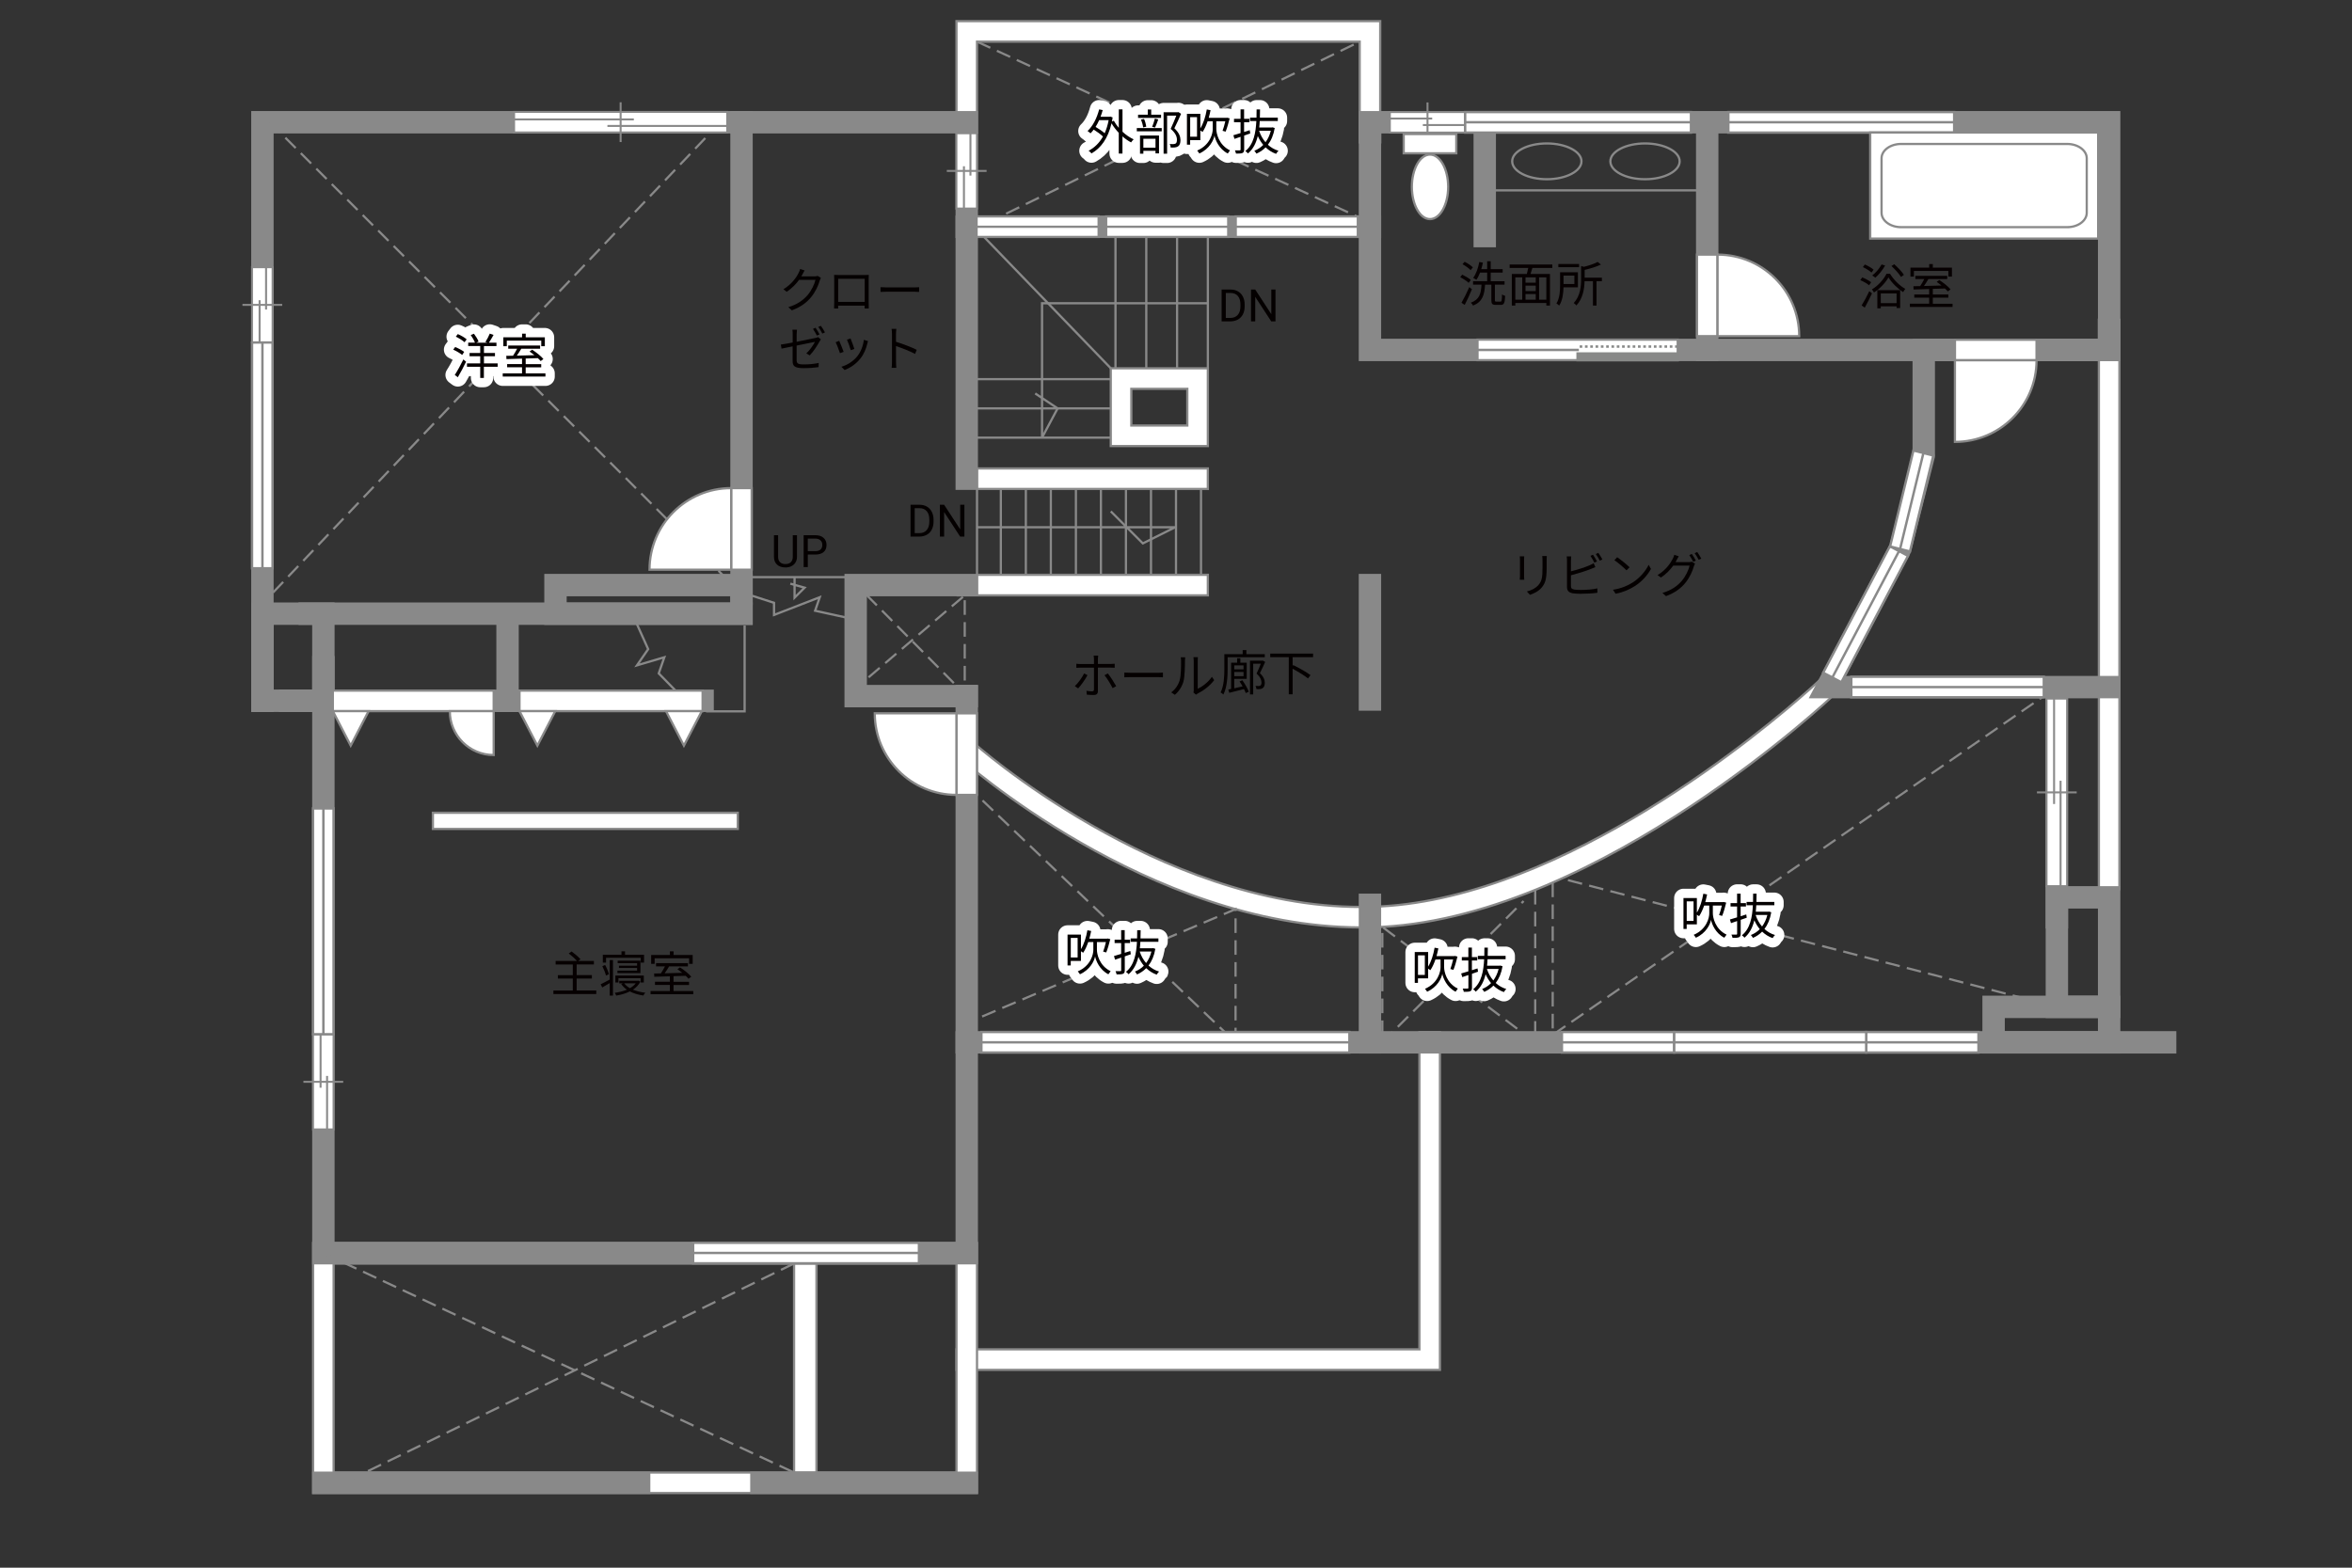 <?xml version="1.0" encoding="UTF-8"?>
<svg xmlns="http://www.w3.org/2000/svg" viewBox="0 0 630 420">
  <rect x="0" y="0" width="630" height="420" fill="#333333" stroke="none"/>
  <defs>
    <style>
      .cls-1 {
        fill: #040000;
      }

      .cls-2 {
        fill: #060001;
      }

      .cls-3, .cls-4, .cls-5, .cls-6 {
        fill: #fff;
      }

      .cls-7 {
        fill: #888988;
      }

      .cls-8 {
        stroke: #fff;
        stroke-linecap: round;
        stroke-linejoin: round;
        stroke-width: 5px;
      }

      .cls-8, .cls-9, .cls-10, .cls-11, .cls-12, .cls-13, .cls-14, .cls-15, .cls-16, .cls-17 {
        fill: none;
      }

      .cls-9, .cls-4, .cls-10, .cls-5, .cls-12, .cls-6, .cls-13, .cls-14, .cls-16, .cls-17 {
        stroke: #898989;
      }

      .cls-9, .cls-5 {
        stroke-width: .53px;
      }

      .cls-4, .cls-13 {
        stroke-width: .6px;
      }

      .cls-10, .cls-11, .cls-15 {
        stroke-width: .65px;
      }

      .cls-11, .cls-15 {
        stroke: #888988;
      }

      .cls-12, .cls-6 {
        stroke-width: .64px;
      }

      .cls-14 {
        stroke-width: .59px;
      }

      .cls-15 {
        stroke-dasharray: 0 0 0 0 .71 0 0 .71;
      }

      .cls-16 {
        stroke-linecap: square;
        stroke-width: 6px;
      }

      .cls-17 {
        stroke-dasharray: 0 0 3.91 1.95;
        stroke-width: .59px;
      }
    </style>
  </defs>
  <g id="kan">
    <line class="cls-14" x1="321.7" y1="129.17" x2="321.7" y2="156.58"/>
    <line class="cls-14" x1="315" y1="129.17" x2="315" y2="156.58"/>
    <line class="cls-14" x1="308.3" y1="129.17" x2="308.3" y2="156.58"/>
    <line class="cls-14" x1="301.59" y1="129.17" x2="301.59" y2="156.58"/>
    <line class="cls-14" x1="294.89" y1="129.17" x2="294.89" y2="156.58"/>
    <line class="cls-14" x1="288.19" y1="129.17" x2="288.19" y2="156.58"/>
    <line class="cls-14" x1="281.48" y1="129.17" x2="281.48" y2="156.58"/>
    <line class="cls-14" x1="274.78" y1="129.17" x2="274.78" y2="156.58"/>
    <line class="cls-14" x1="268.08" y1="129.17" x2="268.08" y2="156.58"/>
  </g>
  <g id="_外壁" data-name="外壁">
    <path class="cls-4" d="m257.12,203.13l-2.05-1.83,3.67-4.1,2.05,1.83s.73.65,2.18,1.85h0c1.45,1.2,3.58,2.92,6.32,4.98h0c5.48,4.13,13.37,9.65,22.97,15.16h0c19.2,11.04,45.22,21.97,72.3,21.96h0c1.8,0,3.6-.05,5.41-.15h0c24.54-1.32,50.24-13.05,71.27-25.93h0c21.04-12.87,37.43-26.83,43.63-32.36h0c1.77-1.58,2.69-2.46,2.69-2.46h0l2-1.89,3.78,3.99-2,1.89c-.08.07-15.55,14.74-38.35,29.86h0c-22.82,15.1-52.94,30.73-82.73,32.39h0c-1.91.1-3.81.15-5.71.15h0c-57.11-.13-107.2-45.24-107.44-45.35h0Z"/>
    <polygon class="cls-4" points="212.7 396.78 212.7 333.03 218.7 333.03 218.7 396.78 212.7 396.78 212.7 396.78"/>
    <polygon class="cls-4" points="258.95 367 256.2 367 256.2 361.5 380.2 361.5 380.2 276.5 385.7 276.5 385.7 367 258.95 367 258.95 367"/>
    <path class="cls-4" d="m297.53,119.5v-20.83h26v20.83h-26Zm23.25-2.75h0m-17.75-2.75h15v-9.83h-15v9.83h0Z"/>
    <polygon class="cls-4" points="261.7 159.5 261.7 125.5 323.53 125.5 323.53 131 261.7 131 261.7 154 320.79 154 323.53 154 323.53 159.5 256.2 159.5 261.7 159.5"/>
    <path class="cls-4" d="m86.62,400h-2.75v-67h177.83v67H86.62Zm169.58-5.5v-56H89.37v56h166.83Z"/>
    <polygon class="cls-4" points="562.2 238.25 562.2 85.66 567.7 85.66 567.7 238.25 562.2 238.25 562.2 238.25"/>
    <polygon class="cls-4" points="364.2 38.16 364.2 11.16 261.7 11.16 261.7 32.75 261.7 35.5 256.2 35.5 256.2 5.66 369.7 5.66 369.7 38.16 364.2 38.16 364.2 38.16"/>
    <rect class="cls-16" x="70.29" y="164.41" width="16.33" height="23.33"/>
    <line class="cls-16" x1="82.95" y1="164.41" x2="198.62" y2="164.41"/>
    <rect class="cls-16" x="148.79" y="156.75" width="49.83" height="7.67"/>
    <polyline class="cls-16" points="198.62 159.08 198.62 32.75 70.29 32.75 70.29 187.75"/>
    <polyline class="cls-16" points="198.62 32.75 258.95 32.75 258.95 128.25"/>
    <polyline class="cls-16" points="258.95 186.5 229.2 186.5 229.2 156.75 258.95 156.75"/>
    <polyline class="cls-16" points="86.62 178.75 86.62 335.75 258.95 335.75 258.95 186.5"/>
    <line class="cls-16" x1="171.2" y1="397.25" x2="86.62" y2="397.25"/>
    <line class="cls-16" x1="203.95" y1="397.25" x2="258.95" y2="397.25"/>
    <line class="cls-16" x1="258.95" y1="279.25" x2="579.95" y2="279.25"/>
    <rect class="cls-16" x="534" y="269.75" width="30.95" height="9.5"/>
    <rect class="cls-16" x="550.95" y="240.41" width="14" height="29.33"/>
    <polyline class="cls-16" points="550.95 245.75 550.95 184.08 567.79 184.08 489.45 184.08 508.95 147.08 515.29 122.08 515.29 93.75 564.95 93.75"/>
    <rect class="cls-16" x="366.95" y="32.75" width="198" height="61"/>
    <line class="cls-16" x1="457.29" y1="35.75" x2="457.29" y2="93.75"/>
    <line class="cls-16" x1="366.95" y1="60.75" x2="258.95" y2="60.75"/>
    <line class="cls-16" x1="366.95" y1="156.75" x2="366.95" y2="187.41"/>
    <line class="cls-16" x1="366.95" y1="242.41" x2="366.95" y2="279.25"/>
    <line class="cls-17" x1="72.29" y1="32.75" x2="196.29" y2="156.75"/>
    <line class="cls-17" x1="192.95" y1="32.75" x2="70.29" y2="161.75"/>
    <line class="cls-16" x1="77.7" y1="187.75" x2="188.2" y2="187.75"/>
    <line class="cls-16" x1="135.95" y1="187.75" x2="135.95" y2="166.75"/>
    <polyline class="cls-13" points="189.12 190.58 199.45 190.58 199.45 167.58"/>
    <polyline class="cls-13" points="170.62 167.25 173.62 173.91 170.62 178.25 177.95 176.08 176.45 180.41 183.62 187.75"/>
    <polyline class="cls-17" points="258.95 210.41 330.95 279.25 330.95 243.58 258.95 274.08"/>
    <polyline class="cls-17" points="411.22 238.42 411.22 279.25 370.27 248.33 370.27 279.25 408.11 241.4"/>
    <polyline class="cls-17" points="415.9 236.45 415.9 277.25 550.95 184.08 550.95 269.75 418.33 235.37"/>
    <line class="cls-16" x1="397.7" y1="32.75" x2="397.7" y2="63.25"/>
    <polyline class="cls-17" points="261.7 11.16 366.95 59.58 262.29 60.75 364.2 11.16"/>
    <line class="cls-13" x1="323.53" y1="98.66" x2="323.53" y2="58.36"/>
    <line class="cls-13" x1="315.29" y1="98.66" x2="315.29" y2="58.36"/>
    <line class="cls-13" x1="307.04" y1="98.66" x2="307.04" y2="58.36"/>
    <line class="cls-13" x1="298.79" y1="98.66" x2="298.79" y2="58.36"/>
    <line class="cls-13" x1="258.95" y1="101.58" x2="297.53" y2="101.58"/>
    <line class="cls-13" x1="258.95" y1="109.41" x2="297.53" y2="109.41"/>
    <line class="cls-13" x1="258.95" y1="117.25" x2="297.53" y2="117.25"/>
    <polyline class="cls-13" points="323.53 81.25 279.12 81.25 279.12 117.25 283.29 109.41 277.29 105.41"/>
    <line class="cls-13" x1="260.95" y1="60.75" x2="297.53" y2="98.66"/>
    <polyline class="cls-13" points="261.7 141.25 314.79 141.25 306.12 145.58 297.54 137"/>
    <line class="cls-13" x1="200.2" y1="154.62" x2="234.2" y2="154.62"/>
    <polyline class="cls-13" points="199.95 159.12 207.33 161.5 207.33 164.75 219.58 160 218.33 163.62 229.2 166"/>
    <polyline class="cls-13" points="212.83 154.62 212.83 160.12 215.52 157.44 211.7 156.37"/>
    <line class="cls-17" x1="86.62" y1="335.75" x2="212.7" y2="394.5"/>
    <line class="cls-17" x1="212.7" y1="338.5" x2="92.12" y2="397.25"/>
  </g>
  <g id="_建距" data-name="建距">
    <g>
      <polygon class="cls-5" points="137.7 32.75 137.7 35.48 194.79 35.48 194.79 29.98 137.7 29.98 137.7 32.75"/>
      <line class="cls-9" x1="166.24" y1="27.4" x2="166.24" y2="38.06"/>
      <line class="cls-9" x1="169.78" y1="31.99" x2="137.7" y2="31.99"/>
      <line class="cls-9" x1="194.79" y1="33.74" x2="162.7" y2="33.74"/>
    </g>
    <g>
      <polygon class="cls-5" points="70.29 91.76 73.02 91.76 73.02 71.59 67.51 71.59 67.51 91.76 70.29 91.76"/>
      <line class="cls-9" x1="64.94" y1="81.68" x2="75.59" y2="81.68"/>
      <line class="cls-9" x1="69.53" y1="80.43" x2="69.53" y2="91.76"/>
      <line class="cls-9" x1="71.27" y1="71.59" x2="71.27" y2="82.93"/>
    </g>
    <g>
      <polygon class="cls-5" points="258.95 55.87 261.68 55.87 261.68 35.7 256.18 35.7 256.18 55.87 258.95 55.87"/>
      <line class="cls-9" x1="253.61" y1="45.79" x2="264.26" y2="45.79"/>
      <line class="cls-9" x1="258.2" y1="44.54" x2="258.2" y2="55.87"/>
      <line class="cls-9" x1="259.94" y1="35.7" x2="259.94" y2="47.04"/>
    </g>
    <g>
      <polygon class="cls-6" points="70.29 152.25 73.01 152.25 73.01 91.76 67.51 91.76 67.51 152.25 70.29 152.25"/>
      <line class="cls-12" x1="70.29" y1="91.76" x2="70.29" y2="152.25"/>
    </g>
    <g>
      <polygon class="cls-6" points="262.87 279.25 262.87 281.98 361.45 281.98 361.45 276.48 262.87 276.48 262.87 279.25"/>
      <line class="cls-12" x1="361.45" y1="279.25" x2="262.87" y2="279.25"/>
    </g>
    <g>
      <polygon class="cls-6" points="418.37 279.25 418.37 281.98 448.45 281.98 448.45 276.48 418.37 276.48 418.37 279.25"/>
      <line class="cls-12" x1="448.45" y1="279.25" x2="418.37" y2="279.25"/>
    </g>
    <g>
      <polygon class="cls-6" points="499.87 279.25 499.87 281.98 529.95 281.98 529.95 276.48 499.87 276.48 499.87 279.25"/>
      <line class="cls-12" x1="529.95" y1="279.25" x2="499.87" y2="279.25"/>
    </g>
    <g>
      <polygon class="cls-6" points="495.88 184.08 495.88 186.81 547.45 186.81 547.45 181.31 495.88 181.31 495.88 184.08"/>
      <line class="cls-12" x1="547.45" y1="184.08" x2="495.88" y2="184.08"/>
    </g>
    <g>
      <polygon class="cls-6" points="490.81 181.51 493.22 182.79 511.08 148.92 506.21 146.35 488.35 180.22 490.81 181.51"/>
      <line class="cls-12" x1="508.67" y1="147.65" x2="490.81" y2="181.51"/>
    </g>
    <g>
      <polygon class="cls-6" points="508.95 147.08 511.6 147.75 517.85 122.04 512.52 120.69 506.27 146.4 508.95 147.08"/>
      <line class="cls-12" x1="515.2" y1="121.37" x2="508.95" y2="147.08"/>
    </g>
    <g>
      <polygon class="cls-6" points="448.45 279.25 448.45 281.98 499.87 281.98 499.87 276.48 448.45 276.48 448.45 279.25"/>
      <line class="cls-12" x1="499.87" y1="279.25" x2="448.45" y2="279.25"/>
    </g>
    <g>
      <polygon class="cls-5" points="86.62 277.08 89.35 277.08 89.35 302.58 83.85 302.58 83.85 277.08 86.62 277.08"/>
      <line class="cls-9" x1="81.27" y1="289.83" x2="91.93" y2="289.83"/>
      <line class="cls-9" x1="85.87" y1="291.41" x2="85.87" y2="277.08"/>
      <line class="cls-9" x1="87.61" y1="302.58" x2="87.61" y2="288.25"/>
    </g>
    <g>
      <polygon class="cls-5" points="550.95 187.16 553.68 187.16 553.68 237.41 548.18 237.41 548.18 187.16 550.95 187.16"/>
      <line class="cls-9" x1="545.61" y1="212.29" x2="556.26" y2="212.29"/>
      <line class="cls-9" x1="550.2" y1="215.4" x2="550.2" y2="187.16"/>
      <line class="cls-9" x1="551.94" y1="237.41" x2="551.94" y2="209.17"/>
    </g>
    <g>
      <polygon class="cls-6" points="86.62 216.59 89.35 216.59 89.35 277.08 83.85 277.08 83.85 216.59 86.62 216.59"/>
      <line class="cls-12" x1="86.62" y1="277.08" x2="86.62" y2="216.59"/>
    </g>
    <g>
      <polygon class="cls-4" points="89.15 187.75 89.15 185.02 132.24 185.02 132.24 190.52 89.15 190.52 89.15 187.75"/>
      <polygon class="cls-4" points="89.15 190.52 93.94 199.76 98.73 190.52 89.15 190.52"/>
    </g>
    <g>
      <polygon class="cls-4" points="139.15 187.75 139.15 185.02 188.2 185.02 188.2 190.52 139.15 190.52 139.15 187.75"/>
      <polygon class="cls-4" points="139.15 190.52 143.94 199.76 148.73 190.52 139.15 190.52"/>
      <polygon class="cls-4" points="178.4 190.52 183.19 199.76 187.98 190.52 178.4 190.52"/>
    </g>
    <path class="cls-4" d="m120.48,190.52h11.76v11.76c-6.49,0-11.76-5.26-11.76-11.76Z"/>
    <g>
      <polygon class="cls-4" points="198.62 130.77 201.35 130.77 201.35 152.63 195.85 152.63 195.85 130.77 198.62 130.77"/>
      <path class="cls-4" d="m195.85,130.77v21.86h-21.87c0-12.07,9.79-21.86,21.87-21.86"/>
    </g>
    <g>
      <polygon class="cls-4" points="258.95 212.96 261.68 212.96 261.68 191.11 256.18 191.11 256.18 212.96 258.95 212.96"/>
      <path class="cls-4" d="m256.18,212.96v-21.86h-21.87c0,12.07,9.79,21.86,21.87,21.86"/>
    </g>
    <polyline class="cls-17" points="232.12 159.41 258.41 185.96 258.41 159.5 229.2 184.41"/>
    <g>
      <polygon class="cls-4" points="457.29 68.21 454.56 68.21 454.56 90.06 460.06 90.06 460.06 68.21 457.29 68.21"/>
      <path class="cls-4" d="m460.06,68.21v21.86h21.87c0-12.07-9.79-21.86-21.87-21.86"/>
    </g>
    <g>
      <polygon class="cls-4" points="545.5 93.75 545.5 91.02 523.65 91.02 523.65 96.52 545.5 96.52 545.5 93.75"/>
      <path class="cls-4" d="m545.5,96.52h-21.86v21.87c12.07,0,21.86-9.79,21.86-21.87"/>
    </g>
    <g>
      <polygon class="cls-4" points="449.39 93.72 449.39 90.99 395.76 90.99 395.76 96.49 449.39 96.49 449.39 93.72"/>
      <rect class="cls-7" x="422.57" y="94.71" width="26.81" height="1.78"/>
      <rect class="cls-11" x="422.57" y="94.71" width="26.81" height="1.78"/>
      <line class="cls-15" x1="449.39" y1="92.85" x2="422.57" y2="92.85"/>
      <path class="cls-3" d="m422.57,93.75l-26.81-.07,26.81.07Z"/>
      <line class="cls-10" x1="422.91" y1="93.75" x2="395.69" y2="93.75"/>
    </g>
    <g>
      <polygon class="cls-5" points="392.45 32.75 392.45 30.02 372.28 30.02 372.28 35.52 392.45 35.52 392.45 32.75"/>
      <line class="cls-9" x1="382.37" y1="38.1" x2="382.37" y2="27.44"/>
      <line class="cls-9" x1="381.12" y1="33.5" x2="392.45" y2="33.5"/>
      <line class="cls-9" x1="372.28" y1="31.76" x2="383.62" y2="31.76"/>
    </g>
    <g>
      <polygon class="cls-6" points="452.94 32.75 452.94 30.02 392.45 30.02 392.45 35.52 452.94 35.52 452.94 32.75"/>
      <line class="cls-12" x1="392.45" y1="32.75" x2="452.94" y2="32.75"/>
    </g>
    <g>
      <polygon class="cls-6" points="523.44 32.75 523.44 30.02 462.95 30.02 462.95 35.52 523.44 35.52 523.44 32.75"/>
      <line class="cls-12" x1="462.95" y1="32.75" x2="523.44" y2="32.75"/>
    </g>
    <g>
      <polygon class="cls-4" points="261.58 60.75 261.58 63.48 294.28 63.48 294.28 57.98 261.58 57.98 261.58 60.75"/>
      <line class="cls-13" x1="294.28" y1="60.75" x2="261.58" y2="60.75"/>
    </g>
    <g>
      <polygon class="cls-4" points="296.29 60.75 296.29 63.48 328.99 63.48 328.99 57.98 296.29 57.98 296.29 60.75"/>
      <line class="cls-13" x1="328.99" y1="60.75" x2="296.29" y2="60.75"/>
    </g>
    <g>
      <polygon class="cls-4" points="331 60.75 331 63.48 363.7 63.48 363.7 57.98 331 57.98 331 60.75"/>
      <line class="cls-13" x1="363.7" y1="60.75" x2="331" y2="60.75"/>
    </g>
    <g>
      <rect class="cls-4" x="375.99" y="35.91" width="14.09" height="5.16"/>
      <path class="cls-4" d="m378.18,50.06c0-4.77,2.17-8.65,4.86-8.65s4.86,3.88,4.86,8.65-2.17,8.64-4.86,8.64-4.86-3.87-4.86-8.64Z"/>
    </g>
    <path class="cls-13" d="m405.05,43.22c0-2.65,4.15-4.79,9.28-4.79s9.28,2.15,9.28,4.79-4.16,4.8-9.28,4.8-9.28-2.15-9.28-4.8Z"/>
    <path class="cls-13" d="m431.35,43.22c0-2.65,4.15-4.79,9.28-4.79s9.28,2.15,9.28,4.79-4.16,4.8-9.28,4.8-9.28-2.15-9.28-4.8Z"/>
    <line class="cls-4" x1="399.95" y1="51" x2="457.29" y2="51"/>
    <rect class="cls-4" x="500.95" y="35.5" width="61.06" height="28.42"/>
    <path class="cls-13" d="m558.95,42.4c0-2.11-2.35-3.83-5.22-3.83h-44.52c-2.87,0-5.22,1.72-5.22,3.83v14.62c0,2.11,2.35,3.84,5.22,3.84h44.52c2.87,0,5.22-1.72,5.22-3.84v-14.62Z"/>
    <g>
      <polygon class="cls-6" points="246.15 335.68 246.15 332.95 185.66 332.95 185.66 338.45 246.15 338.45 246.15 335.68"/>
      <line class="cls-12" x1="185.66" y1="335.68" x2="246.15" y2="335.68"/>
    </g>
  </g>
  <g id="_文字" data-name="文字">
    <g>
      <g>
        <path class="cls-8" d="m123.79,95.09c-.52-.44-1.55-1.04-2.39-1.42l.52-.7c.83.33,1.89.88,2.41,1.31l-.53.81Zm-1.98,5.36c.66-1,1.6-2.69,2.31-4.16l.72.61c-.64,1.37-1.5,2.98-2.21,4.17l-.82-.62Zm.81-10.95c.83.35,1.86.94,2.38,1.42l-.57.77c-.49-.47-1.51-1.1-2.34-1.49l.53-.69Zm10.66,8.77h-3.67v2.98h-.98v-2.98h-3.55v-.92h3.55v-1.91h-2.85v-.88h2.85v-1.85h-3.22v-.91h1.81c-.22-.58-.69-1.43-1.13-2.04l.86-.35c.49.64,1.03,1.52,1.24,2.11l-.62.29h2.98l-.53-.19c.39-.61.9-1.56,1.17-2.24l1.01.34c-.39.73-.86,1.53-1.25,2.09h2.03v.91h-3.35v1.85h2.95v.88h-2.95v1.91h3.67v.92Z"/>
        <path class="cls-8" d="m146.1,100.02v.87h-11.44v-.87h5.17v-1.62h-3.99v-.86h3.99v-1.46c-1.57.05-3.03.09-4.17.13l-.05-.88c.53-.01,1.14-.01,1.81-.03.38-.56.79-1.27,1.1-1.88h-2.39v-.86h8.54v.86h-5.04c-.36.61-.79,1.29-1.2,1.86,1.46-.04,3.09-.08,4.72-.13-.43-.35-.88-.69-1.3-.98l.69-.48c1.09.69,2.41,1.74,3.02,2.5l-.73.55c-.19-.23-.45-.51-.77-.79-1.08.04-2.18.08-3.25.1v1.5h4.16v.86h-4.16v1.62h5.29Zm-10.36-7.27h-.92v-2.39h5.02v-.96h.98v.96h5.12v2.39h-.96v-1.5h-9.23v1.5Z"/>
      </g>
      <g>
        <path class="cls-2" d="m123.79,95.09c-.52-.44-1.55-1.04-2.39-1.42l.52-.7c.83.33,1.89.88,2.41,1.31l-.53.81Zm-1.98,5.36c.66-1,1.6-2.69,2.31-4.16l.72.61c-.64,1.37-1.5,2.98-2.21,4.17l-.82-.62Zm.81-10.95c.83.35,1.86.94,2.38,1.42l-.57.77c-.49-.47-1.51-1.1-2.34-1.49l.53-.69Zm10.66,8.77h-3.67v2.98h-.98v-2.98h-3.55v-.92h3.55v-1.91h-2.85v-.88h2.85v-1.85h-3.22v-.91h1.81c-.22-.58-.69-1.43-1.13-2.04l.86-.35c.49.64,1.03,1.52,1.24,2.11l-.62.29h2.98l-.53-.19c.39-.61.9-1.56,1.17-2.24l1.01.34c-.39.73-.86,1.53-1.25,2.09h2.03v.91h-3.35v1.85h2.95v.88h-2.95v1.91h3.67v.92Z"/>
        <path class="cls-2" d="m146.1,100.02v.87h-11.44v-.87h5.17v-1.62h-3.99v-.86h3.99v-1.46c-1.57.05-3.03.09-4.17.13l-.05-.88c.53-.01,1.14-.01,1.81-.03.38-.56.79-1.27,1.1-1.88h-2.39v-.86h8.54v.86h-5.04c-.36.61-.79,1.29-1.2,1.86,1.46-.04,3.09-.08,4.72-.13-.43-.35-.88-.69-1.3-.98l.69-.48c1.09.69,2.41,1.74,3.02,2.5l-.73.55c-.19-.23-.45-.51-.77-.79-1.08.04-2.18.08-3.25.1v1.5h4.16v.86h-4.16v1.62h5.29Zm-10.36-7.27h-.92v-2.39h5.02v-.96h.98v.96h5.12v2.39h-.96v-1.5h-9.23v1.5Z"/>
      </g>
    </g>
    <g>
      <path class="cls-2" d="m159.72,265.37v.95h-11.49v-.95h5.2v-3.2h-4v-.92h4v-2.85h-4.6v-.95h5.71c-.51-.6-1.43-1.42-2.21-1.99l.78-.55c.83.6,1.87,1.48,2.38,2.09l-.61.44h4.2v.95h-4.62v2.85h4.08v.92h-4.08v3.2h5.27Z"/>
      <path class="cls-2" d="m163.32,257.21h.87v9.52h-.87v-3.35c-.69.4-1.39.81-2,1.17l-.43-.85c.62-.29,1.52-.78,2.43-1.26v-5.23Zm-1.01,4.16c-.14-.68-.57-1.74-.97-2.52l.75-.33c.43.79.84,1.81,1.01,2.48l-.79.36Zm.03-3.47h-.87v-2.11h5v-.92h.95v.92h5.1v2.11h-.9v-1.3h-9.28v1.3Zm9.2,5.07c-.44.9-1.14,1.61-2,2.17.96.4,2.11.69,3.31.82-.19.19-.43.55-.52.75-1.35-.18-2.59-.56-3.63-1.1-1.09.55-2.35.91-3.63,1.12-.08-.21-.26-.55-.4-.74,1.13-.16,2.26-.43,3.25-.84-.62-.43-1.14-.94-1.52-1.52l.52-.18h-1.05v-.68h4.98l.16-.04.53.25Zm.05.25v-1.16h-5.93v1.16h-.83v-1.86h7.62v1.86h-.86Zm-.94-3.17v-.73h-4.86v-.6h4.86v-.69h-5.2v-.65h6.1v3.33h-6.16v-.66h5.27Zm-3.46,3.39c.38.49.9.94,1.53,1.3.64-.35,1.17-.78,1.57-1.3h-3.11Z"/>
      <path class="cls-2" d="m185.7,265.5v.87h-11.44v-.87h5.17v-1.62h-3.99v-.86h3.99v-1.46c-1.57.05-3.03.09-4.17.13l-.05-.88c.53-.01,1.14-.01,1.81-.03.38-.56.79-1.27,1.1-1.88h-2.39v-.86h8.54v.86h-5.04c-.36.61-.79,1.29-1.2,1.86,1.46-.04,3.09-.08,4.72-.13-.43-.35-.88-.69-1.3-.98l.69-.48c1.09.69,2.41,1.74,3.02,2.5l-.73.55c-.19-.23-.45-.51-.77-.79-1.08.04-2.18.08-3.25.1v1.5h4.16v.86h-4.16v1.62h5.29Zm-10.36-7.27h-.92v-2.39h5.02v-.96h.98v.96h5.12v2.39h-.96v-1.5h-9.23v1.5Z"/>
    </g>
    <g>
      <path class="cls-2" d="m500.66,76.43c-.51-.44-1.52-1.03-2.37-1.38l.53-.73c.82.32,1.86.87,2.38,1.3l-.55.81Zm-2.01,5.4c.58-.92,1.42-2.47,2.05-3.82l.73.58c-.57,1.27-1.31,2.7-1.95,3.83l-.83-.6Zm2.64-8.81c-.48-.46-1.48-1.08-2.3-1.46l.52-.7c.82.35,1.85.92,2.34,1.39l-.56.77Zm4.98.34c.97,1.62,2.6,3.22,4.08,4.03-.2.23-.43.6-.57.87-1.47-.92-3.07-2.51-3.94-3.94-.78,1.39-2.27,3.03-3.89,4.04-.1-.26-.35-.6-.55-.82,1.64-.96,3.18-2.7,3.91-4.19h.95Zm-1.33-2.22c-.68,1.21-1.69,2.46-2.63,3.26-.18-.17-.57-.46-.82-.6.97-.73,1.91-1.85,2.51-2.95l.94.29Zm-2.08,6.6h6.11v4.78h-.96v-.46h-4.23v.55h-.92v-4.88Zm.92.87v2.6h4.23v-2.6h-4.23Zm5.41-4.42c-.49-.81-1.59-2.04-2.55-2.92l.74-.48c.97.86,2.09,2.04,2.6,2.85l-.79.56Z"/>
      <path class="cls-2" d="m523.01,81.37v.87h-11.44v-.87h5.17v-1.62h-3.99v-.86h3.99v-1.46c-1.57.05-3.03.09-4.17.13l-.05-.88c.53-.01,1.14-.01,1.81-.03.38-.56.79-1.27,1.1-1.89h-2.39v-.86h8.54v.86h-5.04c-.36.61-.79,1.29-1.2,1.86,1.46-.04,3.09-.08,4.72-.13-.43-.35-.88-.69-1.3-.98l.69-.48c1.09.69,2.41,1.74,3.02,2.5l-.73.55c-.2-.23-.46-.51-.77-.79-1.08.04-2.18.08-3.25.1v1.5h4.16v.86h-4.16v1.62h5.29Zm-10.36-7.27h-.92v-2.39h5.02v-.96h.97v.96h5.12v2.39h-.96v-1.5h-9.23v1.5Z"/>
    </g>
    <g>
      <path class="cls-2" d="m393.4,75.78c-.48-.47-1.47-1.11-2.27-1.51l.53-.69c.79.38,1.81.96,2.31,1.42l-.57.78Zm.87,1.7c-.55,1.37-1.3,2.99-1.94,4.21l-.86-.58c.6-1.03,1.46-2.73,2.09-4.19l.7.56Zm-.35-5.11c-.46-.49-1.4-1.16-2.18-1.59l.57-.65c.78.39,1.74,1.01,2.21,1.5l-.6.74Zm7.98,8.45c.33,0,.39-.27.43-1.95.21.17.58.34.84.4-.09,1.91-.31,2.42-1.18,2.42h-1.31c-.96,0-1.21-.29-1.21-1.29v-4.13h-1.68c-.18,2.77-.69,4.58-3.22,5.6-.1-.23-.38-.6-.6-.77,2.33-.86,2.72-2.42,2.86-4.84h-2.26v-.92h3.78v-2.31h-1.9c-.3.74-.62,1.42-1,1.94-.2-.14-.61-.42-.85-.52.78-1.03,1.33-2.64,1.64-4.26l.96.18c-.12.6-.26,1.18-.44,1.74h1.59v-2.12h.95v2.12h3.2v.92h-3.2v2.31h3.71v.92h-2.59v4.12c0,.36.05.43.38.43h1.11Z"/>
      <path class="cls-2" d="m410.47,71.78c-.16.55-.34,1.13-.51,1.62h5.21v8.46h-.97v-.69h-8.31v.69h-.94v-8.46h4.02c.14-.49.27-1.09.38-1.62h-4.98v-.92h11.43v.92h-5.33Zm-4.58,8.5h1.85v-5.98h-1.85v5.98Zm5.47-5.98h-2.74v1.43h2.74v-1.43Zm0,2.22h-2.74v1.46h2.74v-1.46Zm-2.74,3.76h2.74v-1.51h-2.74v1.51Zm5.58-5.98h-1.95v5.98h1.95v-5.98Z"/>
      <path class="cls-2" d="m418.8,76.97c-.04,1.57-.26,3.55-1.16,4.9-.14-.16-.55-.47-.74-.58.88-1.4.98-3.38.98-4.85v-3.5h4.77v4.03h-3.85Zm4.17-5.38h-5.56v-.87h5.56v.87Zm-4.17,2.24v2.26h2.91v-2.26h-2.91Zm10.27,1.5h-1.43v6.54h-.96v-6.54h-2.24c-.05,2.03-.44,4.64-2.2,6.51-.14-.21-.48-.53-.71-.65,1.79-1.91,1.98-4.5,1.98-6.46v-3.45l.77.2c1.38-.35,2.83-.83,3.68-1.31l.86.71c-1.17.57-2.83,1.07-4.36,1.43v2.08h4.62v.94Z"/>
    </g>
    <g>
      <path class="cls-1" d="m288.8,184.43l-.9-.61c.87-.79,1.98-2.34,2.48-3.39l.91.44c-.55,1.11-1.75,2.77-2.5,3.56Zm5.28-7.89v1.34h3.43c.31,0,.74-.03,1.07-.06v1.08c-.35-.03-.74-.04-1.05-.04h-3.45v6.31c0,.68-.33,1.03-1.12,1.03-.55,0-1.31-.03-1.85-.09l-.09-1.03c.57.1,1.16.14,1.5.14s.51-.14.51-.49v-5.86h-3.6c-.4,0-.77.01-1.12.05v-1.1c.36.05.69.08,1.11.08h3.61v-1.34c0-.27-.04-.73-.09-.92h1.22c-.03.18-.08.65-.08.92Zm4.9,7.29l-.96.53c-.51-1.03-1.48-2.64-2.17-3.46l.88-.48c.7.83,1.73,2.47,2.25,3.41Z"/>
      <path class="cls-1" d="m302.98,180.25h7.12c.65,0,1.12-.04,1.4-.06v1.27c-.26-.01-.81-.06-1.39-.06h-7.14c-.71,0-1.4.03-1.81.06v-1.27c.39.03,1.08.06,1.81.06Z"/>
      <path class="cls-1" d="m315.97,182.28c.38-1.18.39-3.78.39-5.23,0-.39-.04-.68-.09-.95h1.2c-.01.16-.07.55-.07.94,0,1.44-.05,4.23-.4,5.53-.39,1.39-1.22,2.67-2.31,3.58l-.97-.66c1.09-.78,1.87-1.94,2.26-3.2Zm3.78,2.54v-7.79c0-.49-.07-.87-.08-.96h1.2c-.01.09-.05.47-.05.96v7.5c1.2-.55,2.79-1.73,3.8-3.2l.61.88c-1.12,1.52-2.92,2.86-4.43,3.6-.21.12-.35.22-.44.3l-.69-.57c.05-.21.09-.47.09-.73Z"/>
    </g>
    <g>
      <g>
        <path class="cls-8" d="m293.82,254.48c-.01,1.05.6,4.24,3.67,5.71-.17.21-.46.61-.6.83-2.37-1.2-3.35-3.68-3.56-4.8-.2,1.16-1.29,3.56-4.06,4.8-.12-.19-.39-.6-.58-.78,3.52-1.51,4.19-4.65,4.17-5.76v-2.09h-1.37c-.38,1.1-.83,2.09-1.35,2.86-.13-.1-.38-.27-.6-.4v2.59h-2.73v1.22h-.86v-8.27h3.59v3.9c.82-1.31,1.4-3.16,1.73-5.07l1.01.2c-.14.7-.31,1.39-.49,2.05h4.75l.17-.04.69.18c-.31,1.23-.71,2.68-1.09,3.56l-.82-.23c.25-.65.53-1.63.74-2.55h-2.41v2.09Zm-5.17-3.2h-1.83v5.24h1.83v-5.24Z"/>
        <path class="cls-8" d="m302.92,255.65c-.55.19-1.09.39-1.64.57v3.71c0,.53-.13.81-.46.96-.35.14-.87.17-1.73.16-.04-.23-.17-.64-.29-.87.58.01,1.12.01,1.29,0,.17,0,.23-.05.23-.25v-3.38l-1.64.56-.29-.98c.53-.14,1.2-.35,1.92-.57v-2.91h-1.75v-.91h1.75v-2.54h.95v2.54h1.43v.91h-1.43v2.61l1.51-.48.13.87Zm6.55-1.46c-.32,1.88-.96,3.35-1.83,4.49.79.73,1.74,1.29,2.83,1.61-.22.19-.49.57-.64.83-1.08-.38-2.01-.98-2.81-1.74-.71.74-1.55,1.29-2.46,1.68-.12-.22-.38-.58-.56-.77.88-.34,1.7-.86,2.39-1.57-.58-.7-1.07-1.51-1.46-2.38-.44,1.85-1.24,3.51-2.64,4.67-.14-.21-.46-.49-.7-.64,2.24-1.77,2.8-4.94,2.95-8.05h-1.69v-.9h1.73c.01-.75.03-1.5.03-2.21h.92c0,.72-.01,1.46-.04,2.21h4.8v.9h-4.84c-.03.57-.06,1.16-.13,1.73h3.38l.17-.04.58.18Zm-4.19.73c.38,1.16.95,2.21,1.72,3.09.62-.85,1.12-1.87,1.42-3.09h-3.13Z"/>
      </g>
      <g>
        <path class="cls-1" d="m293.82,254.48c-.01,1.05.6,4.24,3.67,5.71-.17.21-.46.61-.6.83-2.37-1.2-3.35-3.68-3.56-4.8-.2,1.16-1.29,3.56-4.06,4.8-.12-.19-.39-.6-.58-.78,3.52-1.51,4.19-4.65,4.17-5.76v-2.09h-1.37c-.38,1.1-.83,2.09-1.35,2.86-.13-.1-.38-.27-.6-.4v2.59h-2.73v1.22h-.86v-8.27h3.59v3.9c.82-1.31,1.4-3.16,1.73-5.07l1.01.2c-.14.7-.31,1.39-.49,2.05h4.75l.17-.04.69.18c-.31,1.23-.71,2.68-1.09,3.56l-.82-.23c.25-.65.53-1.63.74-2.55h-2.41v2.09Zm-5.17-3.2h-1.83v5.24h1.83v-5.24Z"/>
        <path class="cls-1" d="m302.92,255.65c-.55.19-1.09.39-1.64.57v3.71c0,.53-.13.81-.46.96-.35.14-.87.17-1.73.16-.04-.23-.17-.64-.29-.87.58.01,1.12.01,1.29,0,.17,0,.23-.05.23-.25v-3.38l-1.64.56-.29-.98c.53-.14,1.2-.35,1.92-.57v-2.91h-1.75v-.91h1.75v-2.54h.95v2.54h1.43v.91h-1.43v2.61l1.51-.48.13.87Zm6.55-1.46c-.32,1.88-.96,3.35-1.83,4.49.79.73,1.74,1.29,2.83,1.61-.22.19-.49.57-.64.83-1.08-.38-2.01-.98-2.81-1.74-.71.74-1.55,1.29-2.46,1.68-.12-.22-.38-.58-.56-.77.88-.34,1.7-.86,2.39-1.57-.58-.7-1.07-1.51-1.46-2.38-.44,1.85-1.24,3.51-2.64,4.67-.14-.21-.46-.49-.7-.64,2.24-1.77,2.8-4.94,2.95-8.05h-1.69v-.9h1.73c.01-.75.03-1.5.03-2.21h.92c0,.72-.01,1.46-.04,2.21h4.8v.9h-4.84c-.03.57-.06,1.16-.13,1.73h3.38l.17-.04.58.18Zm-4.19.73c.38,1.16.95,2.21,1.72,3.09.62-.85,1.12-1.87,1.42-3.09h-3.13Z"/>
      </g>
    </g>
    <g>
      <g>
        <path class="cls-8" d="m386.82,259.15c-.01,1.05.6,4.24,3.67,5.71-.17.21-.46.61-.6.83-2.37-1.2-3.35-3.68-3.56-4.8-.2,1.16-1.29,3.56-4.06,4.8-.12-.19-.39-.6-.58-.78,3.52-1.51,4.19-4.65,4.17-5.76v-2.09h-1.37c-.38,1.1-.83,2.09-1.35,2.86-.13-.1-.38-.27-.6-.4v2.59h-2.73v1.22h-.86v-8.27h3.59v3.9c.82-1.31,1.4-3.16,1.73-5.07l1.01.2c-.14.7-.31,1.39-.49,2.05h4.75l.17-.04.69.18c-.31,1.23-.71,2.68-1.09,3.56l-.82-.23c.25-.65.53-1.63.74-2.55h-2.41v2.09Zm-5.17-3.2h-1.83v5.24h1.83v-5.24Z"/>
        <path class="cls-8" d="m395.92,260.32c-.55.19-1.09.39-1.64.57v3.71c0,.53-.13.81-.46.96-.35.14-.87.17-1.73.16-.04-.23-.17-.64-.29-.87.58.01,1.12.01,1.29,0,.17,0,.23-.05.23-.25v-3.38l-1.64.56-.29-.98c.53-.14,1.2-.35,1.92-.57v-2.91h-1.75v-.91h1.75v-2.54h.95v2.54h1.43v.91h-1.43v2.61l1.51-.48.13.87Zm6.55-1.46c-.32,1.88-.96,3.35-1.83,4.49.79.73,1.74,1.29,2.83,1.61-.22.19-.49.57-.64.83-1.08-.38-2.01-.98-2.81-1.74-.71.74-1.55,1.29-2.46,1.68-.12-.22-.38-.58-.56-.77.88-.34,1.7-.86,2.39-1.57-.58-.7-1.07-1.51-1.46-2.38-.44,1.85-1.24,3.51-2.64,4.67-.14-.21-.46-.49-.7-.64,2.24-1.77,2.8-4.94,2.95-8.05h-1.69v-.9h1.73c.01-.75.03-1.5.03-2.21h.92c0,.72-.01,1.46-.04,2.21h4.8v.9h-4.84c-.03.57-.06,1.16-.13,1.73h3.38l.17-.04.58.18Zm-4.19.73c.38,1.16.95,2.21,1.72,3.09.62-.85,1.12-1.87,1.42-3.09h-3.13Z"/>
      </g>
      <g>
        <path class="cls-1" d="m386.82,259.15c-.01,1.05.6,4.24,3.67,5.71-.17.21-.46.61-.6.83-2.37-1.2-3.35-3.68-3.56-4.8-.2,1.16-1.29,3.56-4.06,4.8-.12-.19-.39-.6-.58-.78,3.52-1.51,4.19-4.65,4.17-5.76v-2.09h-1.37c-.38,1.1-.83,2.09-1.35,2.86-.13-.1-.38-.27-.6-.4v2.59h-2.73v1.22h-.86v-8.27h3.59v3.9c.82-1.31,1.4-3.16,1.73-5.07l1.01.2c-.14.7-.31,1.39-.49,2.05h4.75l.17-.04.69.18c-.31,1.23-.71,2.68-1.09,3.56l-.82-.23c.25-.65.53-1.63.74-2.55h-2.41v2.09Zm-5.17-3.2h-1.83v5.24h1.83v-5.24Z"/>
        <path class="cls-1" d="m395.92,260.32c-.55.19-1.09.39-1.64.57v3.71c0,.53-.13.81-.46.96-.35.14-.87.17-1.73.16-.04-.23-.17-.64-.29-.87.58.01,1.12.01,1.29,0,.17,0,.23-.05.23-.25v-3.38l-1.64.56-.29-.98c.53-.14,1.2-.35,1.92-.57v-2.91h-1.75v-.91h1.75v-2.54h.95v2.54h1.43v.91h-1.43v2.61l1.51-.48.13.87Zm6.55-1.46c-.32,1.88-.96,3.35-1.83,4.49.79.73,1.74,1.29,2.83,1.61-.22.19-.49.57-.64.83-1.08-.38-2.01-.98-2.81-1.74-.71.74-1.55,1.29-2.46,1.68-.12-.22-.38-.58-.56-.77.88-.34,1.7-.86,2.39-1.57-.58-.7-1.07-1.51-1.46-2.38-.44,1.85-1.24,3.51-2.64,4.67-.14-.21-.46-.49-.7-.64,2.24-1.77,2.8-4.94,2.95-8.05h-1.69v-.9h1.73c.01-.75.03-1.5.03-2.21h.92c0,.72-.01,1.46-.04,2.21h4.8v.9h-4.84c-.03.57-.06,1.16-.13,1.73h3.38l.17-.04.58.18Zm-4.19.73c.38,1.16.95,2.21,1.72,3.09.62-.85,1.12-1.87,1.42-3.09h-3.13Z"/>
      </g>
    </g>
    <g>
      <g>
        <path class="cls-8" d="m458.8,244.69c-.01,1.05.6,4.24,3.67,5.71-.17.21-.46.61-.6.83-2.37-1.2-3.35-3.68-3.56-4.8-.2,1.16-1.29,3.56-4.06,4.8-.12-.19-.39-.6-.58-.78,3.52-1.51,4.19-4.65,4.17-5.76v-2.09h-1.37c-.38,1.1-.83,2.09-1.35,2.86-.13-.1-.38-.27-.6-.4v2.59h-2.73v1.22h-.86v-8.27h3.59v3.9c.82-1.31,1.4-3.16,1.73-5.07l1.01.2c-.14.7-.31,1.39-.49,2.05h4.75l.17-.04.69.18c-.31,1.23-.71,2.68-1.09,3.56l-.82-.23c.25-.65.53-1.63.74-2.55h-2.41v2.09Zm-5.17-3.2h-1.83v5.24h1.83v-5.24Z"/>
        <path class="cls-8" d="m467.9,245.86c-.55.19-1.09.39-1.64.57v3.71c0,.53-.13.81-.46.96-.35.14-.87.17-1.73.16-.04-.23-.17-.64-.29-.87.58.01,1.12.01,1.29,0,.17,0,.23-.05.23-.25v-3.38l-1.64.56-.29-.98c.53-.14,1.2-.35,1.92-.57v-2.91h-1.75v-.91h1.75v-2.54h.95v2.54h1.43v.91h-1.43v2.61l1.51-.48.13.87Zm6.55-1.46c-.32,1.88-.96,3.35-1.83,4.49.79.73,1.74,1.29,2.83,1.61-.22.19-.49.57-.64.83-1.08-.38-2.01-.98-2.81-1.74-.71.74-1.55,1.29-2.46,1.68-.12-.22-.38-.58-.56-.77.88-.34,1.7-.86,2.39-1.57-.58-.7-1.07-1.51-1.46-2.38-.44,1.85-1.24,3.51-2.64,4.67-.14-.21-.46-.49-.7-.64,2.24-1.77,2.8-4.94,2.95-8.05h-1.69v-.9h1.73c.01-.75.03-1.5.03-2.21h.92c0,.72-.01,1.46-.04,2.21h4.8v.9h-4.84c-.03.57-.06,1.16-.13,1.73h3.38l.17-.04.58.18Zm-4.19.73c.38,1.16.95,2.21,1.72,3.09.62-.85,1.12-1.87,1.42-3.09h-3.13Z"/>
      </g>
      <g>
        <path class="cls-1" d="m458.8,244.69c-.01,1.05.6,4.24,3.67,5.71-.17.21-.46.61-.6.83-2.37-1.2-3.35-3.68-3.56-4.8-.2,1.16-1.29,3.56-4.06,4.8-.12-.19-.39-.6-.58-.78,3.52-1.51,4.19-4.65,4.17-5.76v-2.09h-1.37c-.38,1.1-.83,2.09-1.35,2.86-.13-.1-.38-.27-.6-.4v2.59h-2.73v1.22h-.86v-8.27h3.59v3.9c.82-1.31,1.4-3.16,1.73-5.07l1.01.2c-.14.7-.31,1.39-.49,2.05h4.75l.17-.04.69.18c-.31,1.23-.71,2.68-1.09,3.56l-.82-.23c.25-.65.53-1.63.74-2.55h-2.41v2.09Zm-5.17-3.2h-1.83v5.24h1.83v-5.24Z"/>
        <path class="cls-1" d="m467.9,245.86c-.55.19-1.09.39-1.64.57v3.71c0,.53-.13.81-.46.96-.35.14-.87.17-1.73.16-.04-.23-.17-.64-.29-.87.58.01,1.12.01,1.29,0,.17,0,.23-.05.23-.25v-3.38l-1.64.56-.29-.98c.53-.14,1.2-.35,1.92-.57v-2.91h-1.75v-.91h1.75v-2.54h.95v2.54h1.43v.91h-1.43v2.61l1.51-.48.13.87Zm6.55-1.46c-.32,1.88-.96,3.35-1.83,4.49.79.73,1.74,1.29,2.83,1.61-.22.19-.49.57-.64.83-1.08-.38-2.01-.98-2.81-1.74-.71.74-1.55,1.29-2.46,1.68-.12-.22-.38-.58-.56-.77.88-.34,1.7-.86,2.39-1.57-.58-.7-1.07-1.51-1.46-2.38-.44,1.85-1.24,3.51-2.64,4.67-.14-.21-.46-.49-.7-.64,2.24-1.77,2.8-4.94,2.95-8.05h-1.69v-.9h1.73c.01-.75.03-1.5.03-2.21h.92c0,.72-.01,1.46-.04,2.21h4.8v.9h-4.84c-.03.57-.06,1.16-.13,1.73h3.38l.17-.04.58.18Zm-4.19.73c.38,1.16.95,2.21,1.72,3.09.62-.85,1.12-1.87,1.42-3.09h-3.13Z"/>
      </g>
    </g>
    <g>
      <g>
        <path class="cls-8" d="m300.66,35.28c.92.87,1.98,1.59,3,2.05-.22.18-.52.56-.69.82-.78-.4-1.57-.96-2.31-1.61v4.6h-.99v-5.55c-.74-.79-1.42-1.66-1.94-2.55-.95,4.1-2.9,6.68-5.37,8.06-.17-.22-.53-.57-.77-.71,1.55-.81,2.87-2.07,3.85-3.82-.6-.57-1.59-1.3-2.48-1.85-.27.36-.56.7-.86,1-.16-.17-.57-.48-.79-.62,1.43-1.33,2.51-3.47,3.11-5.8l.95.19c-.17.61-.36,1.22-.58,1.79h2.44l.18-.05.62.23c-.05.38-.13.74-.19,1.09l.51-.2c.35.65.81,1.29,1.33,1.9v-4.95h.99v5.97Zm-6.24-3.09c-.3.65-.61,1.26-.96,1.81.85.49,1.81,1.14,2.43,1.7.46-1.03.82-2.2,1.07-3.51h-2.54Z"/>
        <path class="cls-8" d="m304.5,34.3h6.68v.88h-6.68v-.88Zm6.5-2.72h-6.16v-.85h2.6v-1.39h.92v1.39h2.64v.85Zm-5.63,4.73h5.08v4.78h-.94v-.69h-3.25v.77h-.9v-4.86Zm.83-2.17c-.06-.57-.3-1.44-.57-2.11l.81-.17c.3.64.53,1.52.6,2.08l-.83.19Zm.06,3.03v2.39h3.25v-2.39h-3.25Zm2.35-3.19c.25-.6.57-1.56.73-2.21l.91.22c-.27.75-.58,1.61-.86,2.18l-.78-.19Zm7.76-3.51c-.53,1.22-1.2,2.72-1.81,3.9,1.3,1.2,1.62,2.22,1.64,3.15,0,.79-.18,1.39-.64,1.69-.23.16-.51.25-.85.29-.33.04-.75.04-1.13.03-.01-.27-.1-.69-.27-.96.4.04.75.04,1.03.03.19-.01.4-.05.56-.14.27-.17.35-.56.35-1.03,0-.82-.36-1.78-1.68-2.91.53-1.09,1.1-2.5,1.51-3.54h-2.46v10.19h-.94v-11.1h3.82l.16-.04.7.46Z"/>
        <path class="cls-8" d="m325.8,34.58c-.01,1.05.6,4.24,3.67,5.71-.17.21-.46.61-.6.83-2.37-1.2-3.35-3.68-3.56-4.8-.2,1.16-1.29,3.56-4.06,4.8-.12-.19-.39-.6-.58-.78,3.52-1.51,4.19-4.65,4.17-5.76v-2.09h-1.37c-.38,1.1-.83,2.09-1.35,2.86-.13-.1-.38-.27-.6-.4v2.59h-2.73v1.22h-.86v-8.27h3.59v3.9c.82-1.31,1.4-3.16,1.73-5.07l1.01.2c-.14.7-.31,1.39-.49,2.05h4.75l.17-.04.69.18c-.31,1.23-.72,2.68-1.09,3.56l-.82-.23c.25-.65.53-1.63.74-2.55h-2.41v2.09Zm-5.17-3.2h-1.83v5.24h1.83v-5.24Z"/>
        <path class="cls-8" d="m334.9,35.75c-.55.19-1.09.39-1.64.57v3.71c0,.53-.13.81-.46.96-.35.14-.87.17-1.73.16-.04-.23-.17-.64-.29-.87.58.01,1.12.01,1.29,0,.17,0,.23-.05.23-.25v-3.38l-1.64.56-.29-.98c.53-.14,1.2-.35,1.92-.57v-2.91h-1.75v-.91h1.75v-2.54h.95v2.54h1.43v.91h-1.43v2.61l1.51-.48.13.87Zm6.55-1.46c-.33,1.88-.96,3.35-1.83,4.49.79.73,1.74,1.29,2.83,1.61-.22.19-.49.57-.64.83-1.08-.38-2.01-.98-2.81-1.74-.71.74-1.55,1.29-2.46,1.68-.12-.22-.38-.58-.56-.77.88-.34,1.7-.86,2.39-1.57-.58-.7-1.07-1.51-1.46-2.38-.44,1.85-1.24,3.51-2.64,4.67-.14-.21-.46-.49-.7-.64,2.24-1.77,2.8-4.94,2.95-8.05h-1.69v-.9h1.73c.01-.75.03-1.5.03-2.21h.92c0,.72-.01,1.46-.04,2.21h4.8v.9h-4.84c-.03.57-.06,1.16-.13,1.73h3.38l.17-.04.59.18Zm-4.19.73c.38,1.16.95,2.21,1.72,3.09.62-.85,1.12-1.87,1.42-3.09h-3.13Z"/>
      </g>
      <g>
        <path class="cls-1" d="m300.66,35.28c.92.87,1.98,1.59,3,2.05-.22.18-.52.56-.69.82-.78-.4-1.57-.96-2.31-1.61v4.6h-.99v-5.55c-.74-.79-1.42-1.66-1.94-2.55-.95,4.1-2.9,6.68-5.37,8.06-.17-.22-.53-.57-.77-.71,1.55-.81,2.87-2.07,3.85-3.82-.6-.57-1.59-1.3-2.48-1.85-.27.36-.56.7-.86,1-.16-.17-.57-.48-.79-.62,1.43-1.33,2.51-3.47,3.11-5.8l.95.19c-.17.61-.36,1.22-.58,1.79h2.44l.18-.05.62.23c-.05.38-.13.74-.19,1.09l.51-.2c.35.65.81,1.29,1.33,1.9v-4.95h.99v5.97Zm-6.24-3.09c-.3.65-.61,1.26-.96,1.81.85.49,1.81,1.14,2.43,1.7.46-1.03.82-2.2,1.07-3.51h-2.54Z"/>
        <path class="cls-1" d="m304.5,34.3h6.68v.88h-6.68v-.88Zm6.5-2.72h-6.16v-.85h2.6v-1.39h.92v1.39h2.64v.85Zm-5.63,4.73h5.08v4.78h-.94v-.69h-3.25v.77h-.9v-4.86Zm.83-2.17c-.06-.57-.3-1.44-.57-2.11l.81-.17c.3.64.53,1.52.6,2.08l-.83.19Zm.06,3.03v2.39h3.25v-2.39h-3.25Zm2.35-3.19c.25-.6.57-1.56.73-2.21l.91.22c-.27.75-.58,1.61-.86,2.18l-.78-.19Zm7.76-3.51c-.53,1.22-1.2,2.72-1.81,3.9,1.3,1.2,1.62,2.22,1.64,3.15,0,.79-.18,1.39-.64,1.69-.23.16-.51.25-.85.29-.33.04-.75.04-1.13.03-.01-.27-.1-.69-.27-.96.4.04.75.04,1.03.03.19-.01.4-.05.56-.14.27-.17.35-.56.35-1.03,0-.82-.36-1.78-1.68-2.91.53-1.09,1.1-2.5,1.51-3.54h-2.46v10.19h-.94v-11.1h3.82l.16-.04.7.46Z"/>
        <path class="cls-1" d="m325.8,34.58c-.01,1.05.6,4.24,3.67,5.71-.17.21-.46.61-.6.83-2.37-1.2-3.35-3.68-3.56-4.8-.2,1.16-1.29,3.56-4.06,4.8-.12-.19-.39-.6-.58-.78,3.52-1.51,4.19-4.65,4.17-5.76v-2.09h-1.37c-.38,1.1-.83,2.09-1.35,2.86-.13-.1-.38-.27-.6-.4v2.59h-2.73v1.22h-.86v-8.27h3.59v3.9c.82-1.31,1.4-3.16,1.73-5.07l1.01.2c-.14.7-.31,1.39-.49,2.05h4.75l.17-.04.69.18c-.31,1.23-.72,2.68-1.09,3.56l-.82-.23c.25-.65.53-1.63.74-2.55h-2.41v2.09Zm-5.17-3.2h-1.83v5.24h1.83v-5.24Z"/>
        <path class="cls-1" d="m334.9,35.75c-.55.19-1.09.39-1.64.57v3.71c0,.53-.13.81-.46.96-.35.14-.87.17-1.73.16-.04-.23-.17-.64-.29-.87.58.01,1.12.01,1.29,0,.17,0,.23-.05.23-.25v-3.38l-1.64.56-.29-.98c.53-.14,1.2-.35,1.92-.57v-2.91h-1.75v-.91h1.75v-2.54h.95v2.54h1.43v.91h-1.43v2.61l1.51-.48.13.87Zm6.55-1.46c-.33,1.88-.96,3.35-1.83,4.49.79.73,1.74,1.29,2.83,1.61-.22.19-.49.57-.64.83-1.08-.38-2.01-.98-2.81-1.74-.71.74-1.55,1.29-2.46,1.68-.12-.22-.38-.58-.56-.77.88-.34,1.7-.86,2.39-1.57-.58-.7-1.07-1.51-1.46-2.38-.44,1.85-1.24,3.51-2.64,4.67-.14-.21-.46-.49-.7-.64,2.24-1.77,2.8-4.94,2.95-8.05h-1.69v-.9h1.73c.01-.75.03-1.5.03-2.21h.92c0,.72-.01,1.46-.04,2.21h4.8v.9h-4.84c-.03.57-.06,1.16-.13,1.73h3.38l.17-.04.59.18Zm-4.19.73c.38,1.16.95,2.21,1.72,3.09.62-.85,1.12-1.87,1.42-3.09h-3.13Z"/>
      </g>
    </g>
    <rect class="cls-4" x="115.95" y="217.75" width="81.67" height="4.33"/>
    <g>
      <path class="cls-1" d="m214.95,73.49c-.09.18-.2.36-.31.55h3.52c.35,0,.64-.04.85-.13l.87.53c-.1.18-.23.48-.3.69-.35,1.31-1.16,3.07-2.31,4.47-1.18,1.44-2.73,2.64-5.17,3.54l-.94-.85c2.38-.7,4-1.89,5.19-3.26,1.01-1.2,1.81-2.87,2.08-4.06h-4.39c-.79,1.09-1.88,2.25-3.3,3.2l-.9-.68c2.24-1.34,3.52-3.22,4.08-4.39.13-.22.33-.69.4-1.03l1.21.39c-.22.34-.46.78-.57,1.03Z"/>
      <path class="cls-1" d="m224.59,73.68h6.98c.29,0,.75,0,1.14-.03-.03.33-.03.69-.03,1.01v6.41c0,.42.01,1.43.03,1.57h-1.12c0-.09.01-.4.01-.75h-7.1c.01.34.01.65.03.75h-1.12c.01-.17.04-1.13.04-1.59v-6.4c0-.3,0-.7-.03-1.01.51.01.86.03,1.16.03Zm-.08,7.2h7.11v-6.18h-7.11v6.18Z"/>
      <path class="cls-1" d="m237.67,77h7.12c.65,0,1.12-.04,1.4-.06v1.27c-.26-.01-.81-.06-1.39-.06h-7.14c-.71,0-1.4.03-1.81.06v-1.27c.39.03,1.08.06,1.81.06Z"/>
      <path class="cls-1" d="m212.33,92.79c-1.31.26-2.46.49-2.99.61l-.19-1.09c.58-.06,1.81-.29,3.18-.55v-2.22c0-.39-.01-.82-.08-1.2h1.22c-.05.38-.08.82-.08,1.2v2.03c2.21-.43,4.49-.9,5.03-1.03.29-.06.53-.13.69-.23l.77.6c-.09.14-.23.36-.33.52-.6,1.08-1.61,2.72-2.67,3.78l-.9-.53c.98-.9,1.92-2.33,2.31-3.09-.22.04-2.61.52-4.91.99v3.87c0,.9.33,1.18,1.88,1.18s2.76-.13,4.04-.39l-.04,1.12c-1.16.17-2.46.27-4.08.27-2.42,0-2.87-.64-2.87-1.91v-3.93Zm7.18-3.2l-.7.31c-.26-.52-.7-1.3-1.05-1.79l.69-.3c.33.47.81,1.26,1.07,1.78Zm1.46-.53l-.7.31c-.29-.56-.7-1.3-1.08-1.78l.69-.3c.35.48.85,1.29,1.09,1.77Z"/>
      <path class="cls-1" d="m225.98,94.26l-.99.36c-.2-.68-.9-2.47-1.16-2.93l.96-.38c.26.56.94,2.26,1.18,2.94Zm6.34-2.21c-.35,1.43-.91,2.82-1.85,3.99-1.2,1.53-2.78,2.54-4.24,3.09l-.86-.87c1.51-.44,3.16-1.43,4.23-2.77.92-1.13,1.6-2.78,1.79-4.45l1.12.35c-.09.27-.14.48-.2.65Zm-3.48,1.43l-.96.34c-.14-.58-.74-2.24-1.01-2.82l.95-.33c.22.52.86,2.24,1.03,2.81Z"/>
      <path class="cls-1" d="m238.92,89.45c0-.36-.03-.95-.1-1.35h1.27c-.04.4-.09.96-.09,1.35v2.12c1.72.52,4.19,1.46,5.55,2.15l-.44,1.1c-1.42-.77-3.67-1.64-5.11-2.09.01,1.95.01,3.91.01,4.29,0,.4.03,1.1.08,1.53h-1.26c.07-.42.09-1.05.09-1.53v-7.57Z"/>
    </g>
    <g>
      <path class="cls-1" d="m243.89,143.76v-8.53h2.41c.74,0,1.4.16,1.97.49s1.01.79,1.32,1.4.47,1.3.47,2.09v.54c0,.8-.16,1.51-.47,2.12s-.75,1.07-1.33,1.39-1.25.49-2.01.5h-2.36Zm1.12-7.61v6.69h1.18c.87,0,1.54-.27,2.02-.81.48-.54.72-1.31.72-2.3v-.5c0-.97-.23-1.72-.68-2.26-.46-.54-1.1-.81-1.94-.82h-1.31Z"/>
      <path class="cls-1" d="m258.31,143.76h-1.13l-4.29-6.57v6.57h-1.13v-8.53h1.13l4.31,6.6v-6.6h1.12v8.53Z"/>
    </g>
    <g>
      <path class="cls-1" d="m327.22,86.1v-8.53h2.41c.74,0,1.4.16,1.97.49s1.01.79,1.32,1.4.47,1.3.47,2.09v.54c0,.8-.16,1.51-.47,2.12s-.75,1.07-1.33,1.39-1.25.49-2.01.5h-2.36Zm1.12-7.61v6.69h1.18c.87,0,1.54-.27,2.02-.81.48-.54.72-1.31.72-2.3v-.5c0-.97-.23-1.72-.68-2.26-.46-.54-1.1-.81-1.94-.82h-1.31Z"/>
      <path class="cls-1" d="m341.64,86.1h-1.13l-4.29-6.57v6.57h-1.13v-8.53h1.13l4.31,6.6v-6.6h1.12v8.53Z"/>
    </g>
    <g>
      <path class="cls-1" d="m213.48,143.39v5.8c0,.8-.26,1.46-.76,1.97s-1.18.8-2.04.86h-.3c-.93.01-1.68-.24-2.23-.74s-.84-1.2-.84-2.08v-5.81h1.11v5.78c0,.62.17,1.1.51,1.44s.82.51,1.45.51,1.12-.17,1.46-.51.51-.82.51-1.44v-5.78h1.13Z"/>
      <path class="cls-1" d="m216.38,148.58v3.34h-1.12v-8.53h3.15c.93,0,1.67.24,2.19.71s.79,1.11.79,1.89c0,.83-.26,1.47-.78,1.91s-1.26.67-2.22.67h-2.01Zm0-.92h2.02c.6,0,1.06-.14,1.38-.43.32-.28.48-.69.48-1.23s-.16-.92-.48-1.22c-.32-.31-.76-.46-1.32-.48h-2.09v3.35Z"/>
    </g>
    <g>
      <path class="cls-1" d="m328.83,176.08v3.16c0,1.98-.14,4.88-1.14,6.83-.14-.17-.53-.45-.74-.56.92-1.82,1-4.41,1-6.27v-3.99h4.91v-1.08h.99v1.08h4.93v.83h-9.95Zm3.95,6.18c.69.96,1.42,2.24,1.72,3.06l-.82.36c-.1-.31-.27-.68-.47-1.07-1.4.35-2.85.72-3.95,1l-.25-.88c.23-.04.48-.09.75-.16v-7.02h1.61v-1.2h.87v1.2h1.7v4.33h-3.34v2.52c.69-.16,1.46-.34,2.24-.51-.26-.47-.55-.92-.82-1.33l.75-.31Zm-2.17-3.99v1.05h2.48v-1.05h-2.48Zm2.48,2.89v-1.14h-2.48v1.14h2.48Zm5.8-3.83c-.42.95-.94,2.09-1.42,3.02,1.03.99,1.31,1.82,1.31,2.56,0,.68-.17,1.17-.55,1.44-.2.14-.44.22-.7.25-.3.04-.65.04-.99.01-.01-.25-.1-.61-.25-.85.33.03.64.04.86.03.17-.01.33-.05.46-.12.21-.14.29-.46.29-.83-.01-.65-.29-1.44-1.33-2.38.43-.84.84-1.85,1.14-2.65h-2.03v8.24h-.86v-9.05h3.26l.16-.03.64.35Z"/>
      <path class="cls-1" d="m346.24,176.08v2.31l.17-.2c1.55.74,3.59,1.91,4.62,2.69l-.68.87c-.88-.73-2.63-1.79-4.11-2.59v6.84h-1.03v-9.93h-4.97v-.96h11.48v.96h-5.49Z"/>
    </g>
    <g>
      <path class="cls-1" d="m408.23,149.99v4.34c0,.33.03.75.05.99h-1.2c.03-.2.06-.61.06-1v-4.33c0-.23-.03-.69-.05-.94h1.18c-.03.25-.05.62-.05.94Zm6.05.09v2.11c0,3.12-.43,4.15-1.37,5.27-.85,1.01-2.15,1.57-3.09,1.9l-.84-.9c1.2-.3,2.3-.82,3.11-1.73.92-1.08,1.08-2.13,1.08-4.59v-2.05c0-.44-.03-.81-.07-1.13h1.22c-.03.32-.04.69-.04,1.13Z"/>
      <path class="cls-1" d="m420.79,150.12v2.94c1.53-.38,3.59-1,4.94-1.59.39-.17.78-.36,1.14-.58l.46,1.04c-.36.16-.83.36-1.22.51-1.46.58-3.71,1.27-5.32,1.69v2.86c0,.66.27.83.91.96.4.06,1.08.1,1.72.1,1.38,0,3.37-.13,4.45-.42v1.18c-1.13.17-3.08.27-4.5.27-.77,0-1.55-.04-2.08-.13-1-.18-1.56-.64-1.56-1.69v-7.15c0-.31-.03-.75-.08-1.05h1.21c-.04.3-.06.69-.06,1.05Zm6.97.29l-.7.32c-.26-.53-.7-1.31-1.05-1.81l.69-.3c.32.47.79,1.26,1.07,1.78Zm1.46-.53l-.7.33c-.29-.57-.71-1.3-1.08-1.79l.69-.3c.34.48.84,1.29,1.09,1.77Z"/>
      <path class="cls-1" d="m437.26,156.1c2-1.26,3.59-3.19,4.34-4.78l.62,1.1c-.88,1.63-2.4,3.39-4.37,4.63-1.3.82-2.94,1.61-5.11,2.02l-.69-1.07c2.28-.34,3.96-1.13,5.2-1.9Zm-.77-4.12l-.82.82c-.65-.68-2.28-2.07-3.24-2.72l.74-.79c.92.61,2.59,1.96,3.32,2.69Z"/>
      <path class="cls-1" d="m449.1,150.05c-.09.18-.19.36-.3.55h3.52c.35,0,.64-.04.84-.12l.86.52c-.1.18-.23.48-.3.69-.35,1.31-1.14,3.07-2.3,4.48-1.18,1.44-2.74,2.63-5.17,3.54l-.95-.86c2.39-.7,4.02-1.87,5.2-3.26,1-1.18,1.81-2.87,2.07-4.06h-4.38c-.79,1.1-1.87,2.26-3.3,3.2l-.9-.66c2.24-1.34,3.51-3.24,4.08-4.39.13-.23.32-.7.4-1.04l1.2.4c-.21.34-.44.78-.57,1.01Zm5.14.14l-.7.31c-.26-.52-.7-1.31-1.05-1.79l.69-.3c.33.47.79,1.25,1.07,1.78Zm1.46-.53l-.7.31c-.29-.56-.71-1.3-1.08-1.78l.69-.3c.34.48.85,1.29,1.09,1.77Z"/>
    </g>
  </g>
</svg>